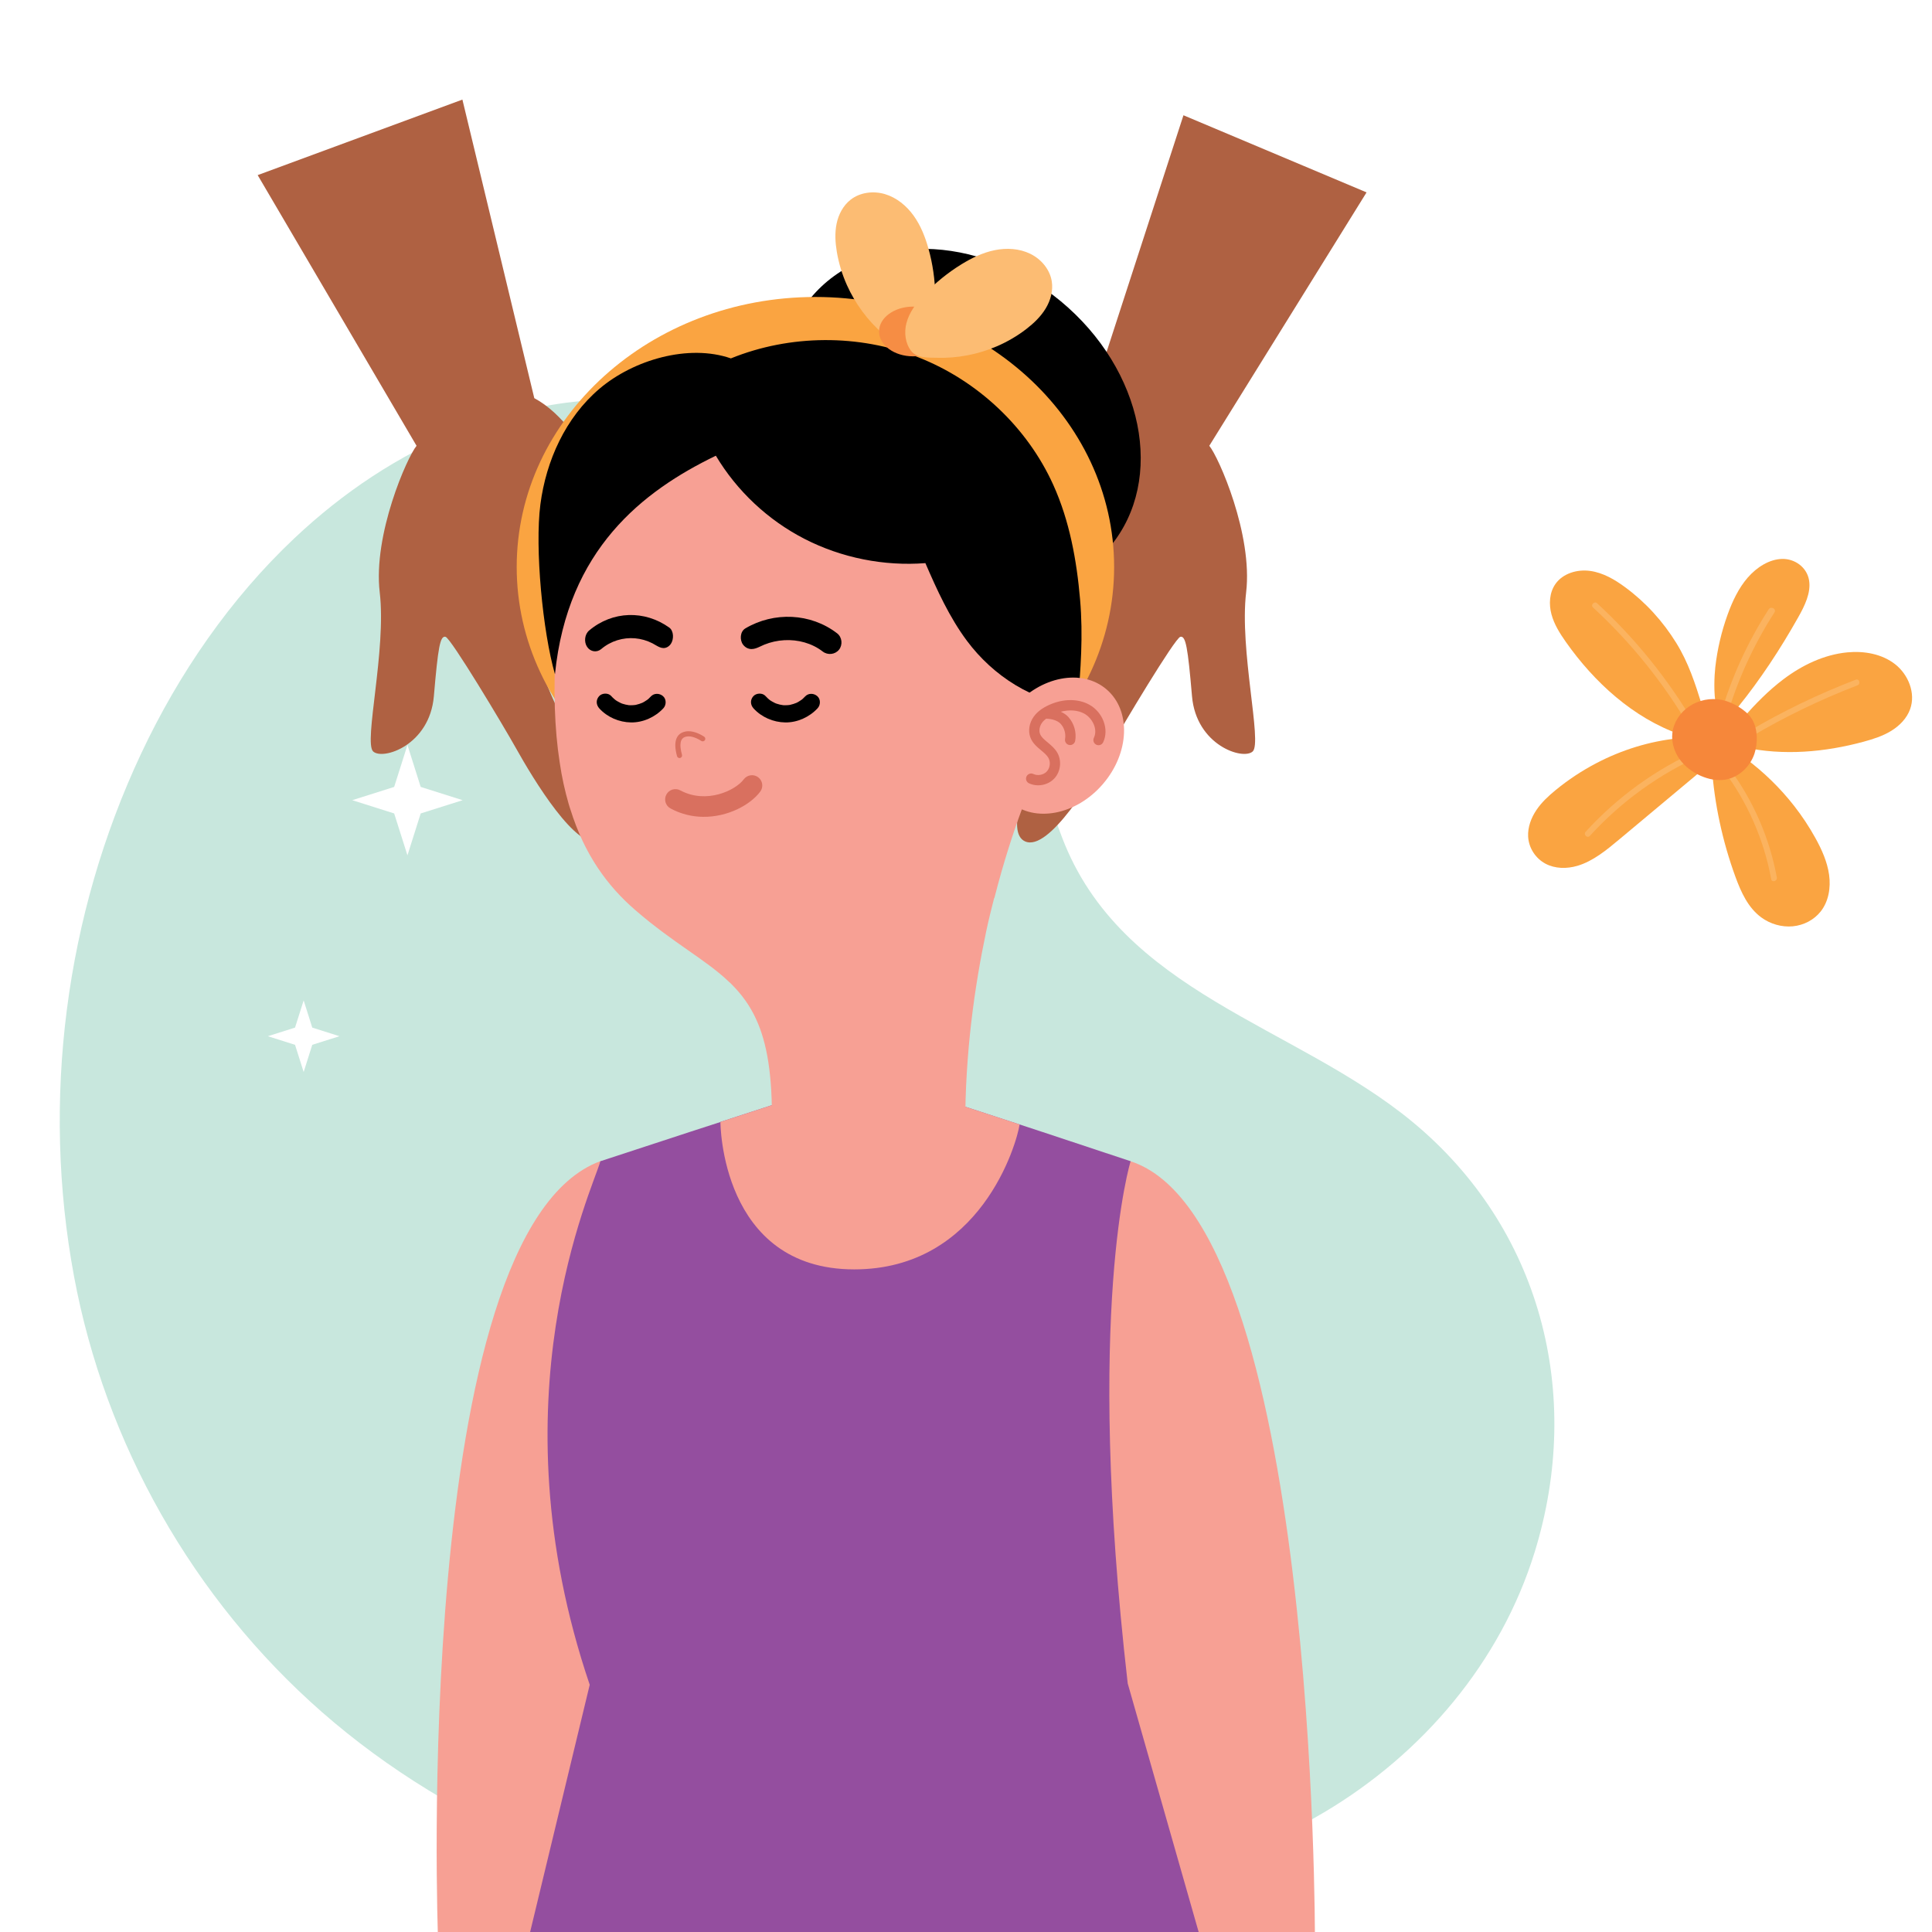 <svg width="97" height="97" viewBox="0 0 97 97" fill="none" xmlns="http://www.w3.org/2000/svg">
<rect x="0" y="0" width="97" height="97" fill="#333333" stroke="none"/>
<g clip-path="url(#clip0)">
<rect width="97" height="97" fill="white"/>
<path d="M14.786 27.018C11.567 30.052 8.973 33.819 7.087 37.833C3.273 45.948 2.076 55.269 3.717 64.084C5.275 72.46 9.692 80.284 16.152 85.948C29.407 97.567 51.228 100.049 66.484 90.989C71.43 88.052 75.346 83.448 77.054 77.917C79.506 69.974 77.36 61.649 70.914 56.324C65.022 51.456 56.286 49.856 53.317 42.03C51.113 36.221 49.38 29.764 44.851 25.243C39.342 19.744 30.33 18.705 23.108 21.606C20.002 22.854 17.216 24.728 14.786 27.018Z" fill="#C8E7DD"/>
<path d="M26.825 19.99L23.216 5L12.937 8.792L20.914 22.382C20.446 22.946 18.722 26.84 19.065 29.74C19.408 32.639 18.249 37.276 18.735 37.728C19.222 38.181 21.572 37.421 21.783 34.955C21.995 32.49 22.095 31.916 22.366 31.971C22.636 32.025 25.294 36.471 25.901 37.556C26.768 39.105 28.961 42.764 30.157 42.247C31.157 41.815 30.138 39.017 29.086 37.549C28.033 36.081 27.043 33.307 27.043 33.307C27.043 33.307 30.163 38.207 31.248 39.618C32.334 41.029 33.953 42.514 34.711 41.994C35.658 41.344 34.151 38.867 32.908 37.231C31.981 36.012 29.264 31.798 29.264 31.798C29.264 31.798 31.856 35.1 33.177 36.301C34.498 37.502 35.944 38.3 36.602 37.758C37.258 37.217 34.409 33.662 33.94 33.277C33.471 32.893 30.96 29.966 30.96 29.966C30.96 29.966 35.789 34.424 36.878 32.956C37.839 31.66 31.948 27.948 31.568 27.345C31.186 26.743 29.7 21.532 26.825 19.99Z" fill="#AF6142"/>
<path d="M54.805 19.99L59.418 5.787L68.611 9.659L60.715 22.382C61.184 22.946 62.908 26.84 62.565 29.74C62.221 32.639 63.382 37.276 62.895 37.728C62.408 38.181 60.058 37.42 59.847 34.955C59.635 32.49 59.534 31.916 59.264 31.971C58.994 32.025 56.335 36.471 55.729 37.556C54.862 39.105 52.668 42.764 51.473 42.247C50.473 41.815 51.492 39.017 52.543 37.549C53.596 36.081 54.587 33.307 54.587 33.307C54.587 33.307 51.466 38.207 50.381 39.618C49.296 41.028 47.677 42.514 46.919 41.993C45.972 41.344 47.479 38.867 48.722 37.231C49.648 36.012 52.366 31.798 52.366 31.798C52.366 31.798 49.773 35.1 48.453 36.301C47.132 37.502 45.686 38.3 45.029 37.758C44.372 37.216 47.221 33.661 47.69 33.277C48.158 32.893 50.67 29.966 50.67 29.966C50.67 29.966 45.841 34.424 44.752 32.956C43.791 31.66 49.681 27.947 50.062 27.345C50.444 26.742 51.931 21.532 54.805 19.99Z" fill="#AF6142"/>
<path d="M66.018 97.372H21.993C21.993 97.372 20.615 61.828 30.133 58.302H56.757C66.128 61.332 66.018 97.372 66.018 97.372Z" fill="#F7A094"/>
<path d="M26.526 97.373L29.608 84.588C24.73 70.206 29.754 59.71 30.143 58.302L34.649 56.826L36.168 56.334L36.177 56.325L39.094 55.376H47.882L51.188 56.455L52.345 56.835L56.765 58.302C56.765 58.302 54.461 65.683 56.619 84.519L60.287 97.373H26.526Z" fill="#944E9F"/>
<path d="M51.191 56.455C51.053 57.413 49.234 63.732 42.889 63.732C36.17 63.732 36.17 56.334 36.17 56.334L36.179 56.325L39.097 55.376H47.885L51.191 56.455Z" fill="#F7A094"/>
<path d="M55.742 27.433C52.96 30.789 47.338 30.72 43.183 27.277C39.029 23.834 37.916 18.322 40.697 14.966C43.478 11.61 49.101 11.679 53.255 15.122C57.41 18.565 58.523 24.076 55.742 27.433Z" fill="black"/>
<path d="M55.937 28.468C55.937 35.956 49.223 42.026 40.939 42.026C32.656 42.026 25.942 35.956 25.942 28.468C25.942 20.98 32.656 14.91 40.939 14.91C49.223 14.91 55.937 20.98 55.937 28.468Z" fill="#FAA441"/>
<path d="M51.953 39.032C51.953 39.032 50.884 41.333 49.931 45.063C49.931 45.077 49.918 45.09 49.911 45.097C49.774 45.628 49.638 46.179 49.516 46.751C48.931 49.522 48.454 52.871 48.461 56.553C46.432 61.101 40.313 60.474 38.753 56.444C38.788 53.973 38.509 52.367 37.971 51.189C37.657 50.495 37.249 49.944 36.773 49.46L36.63 49.318L36.616 49.31C35.445 48.181 33.825 47.364 31.899 45.696C30.49 44.478 29.346 42.905 28.645 40.659C28.617 40.571 28.577 40.461 28.55 40.359C28.366 39.719 28.209 39.032 28.101 38.283C27.583 34.934 27.807 30.393 29.081 24.043C30.353 17.671 45.792 15.104 50.081 23.184C50.979 24.873 51.449 28.917 51.681 32.51C51.701 32.687 51.701 32.864 51.721 33.028C51.932 36.288 51.953 39.032 51.953 39.032Z" fill="#F7A094"/>
<path d="M27.863 33.851C28.497 27.59 32.261 24.659 35.941 22.88C36.996 24.647 38.554 26.114 40.405 27.062C42.255 28.009 44.38 28.434 46.461 28.273C47.044 29.622 47.667 30.992 48.548 32.175C49.862 33.936 51.884 35.253 54.101 35.432C54.258 33.605 54.385 31.93 54.228 30.103C54.058 28.132 53.7 26.154 52.883 24.346C51.579 21.462 49.093 19.112 46.106 17.94C43.12 16.768 39.668 16.788 36.696 17.994C34.569 17.255 31.803 18.068 30.098 19.517C28.394 20.966 27.419 23.125 27.132 25.32C26.845 27.514 27.249 31.723 27.863 33.851Z" fill="black"/>
<path d="M33.599 31.507C32.368 30.629 30.755 30.661 29.575 31.659C29.354 31.846 29.311 32.226 29.475 32.475C29.642 32.728 29.964 32.774 30.186 32.587C30.671 32.177 31.284 31.997 31.881 32.047C32.182 32.073 32.48 32.157 32.755 32.298C32.999 32.423 33.236 32.638 33.514 32.483C33.58 32.446 33.637 32.391 33.683 32.325C33.838 32.098 33.833 31.674 33.599 31.507Z" fill="black"/>
<path d="M37.422 31.55C38.854 30.703 40.702 30.773 42.031 31.799C42.28 31.991 42.319 32.373 42.126 32.617C41.928 32.867 41.558 32.905 41.308 32.712C40.763 32.291 40.064 32.104 39.38 32.142C39.034 32.161 38.691 32.237 38.37 32.367C38.087 32.483 37.808 32.689 37.495 32.528C37.421 32.489 37.357 32.432 37.306 32.365C37.134 32.136 37.15 31.711 37.422 31.55Z" fill="black"/>
<path d="M35.301 41.011C34.763 41.005 34.203 40.88 33.665 40.59C33.414 40.455 33.321 40.141 33.457 39.891C33.592 39.64 33.904 39.546 34.156 39.682C35.455 40.382 36.92 39.693 37.342 39.127C37.513 38.901 37.836 38.852 38.065 39.023C38.293 39.194 38.34 39.517 38.169 39.745C37.672 40.41 36.542 41.025 35.301 41.011Z" fill="#D9705F"/>
<path d="M34.115 38.06C34.059 38.059 34.008 38.021 33.992 37.965C33.757 37.12 34.046 36.837 34.33 36.748C34.619 36.66 34.962 36.738 35.351 36.983C35.412 37.022 35.429 37.101 35.391 37.162C35.352 37.221 35.272 37.239 35.213 37.202C34.892 36.998 34.62 36.929 34.408 36.995C34.153 37.074 34.096 37.377 34.241 37.896C34.26 37.965 34.219 38.036 34.15 38.055C34.139 38.058 34.126 38.06 34.115 38.06Z" fill="#D9705F"/>
<path d="M41.032 34.95C40.856 34.798 40.586 34.791 40.422 34.968C40.383 35.009 40.345 35.048 40.303 35.086C40.295 35.093 40.287 35.1 40.281 35.105C40.263 35.12 40.245 35.134 40.225 35.147C40.179 35.179 40.132 35.209 40.084 35.237C40.06 35.251 40.035 35.264 40.01 35.277C40.003 35.281 39.998 35.284 39.992 35.286C39.89 35.329 39.786 35.361 39.679 35.386C39.667 35.389 39.658 35.391 39.652 35.392C39.63 35.395 39.609 35.398 39.587 35.4C39.525 35.407 39.462 35.409 39.399 35.408C39.372 35.407 39.345 35.404 39.318 35.405H39.313C39.312 35.405 39.313 35.405 39.311 35.404C39.257 35.395 39.204 35.388 39.151 35.375C39.099 35.362 39.046 35.348 38.995 35.331C38.987 35.328 38.912 35.3 38.951 35.316C38.99 35.332 38.916 35.3 38.909 35.297C38.86 35.274 38.812 35.249 38.765 35.221C38.741 35.208 38.718 35.194 38.695 35.179C38.689 35.175 38.624 35.13 38.656 35.154C38.688 35.177 38.626 35.129 38.62 35.124C38.599 35.107 38.578 35.089 38.558 35.071C38.513 35.031 38.47 34.987 38.429 34.941C38.276 34.774 37.963 34.792 37.818 34.96C37.656 35.147 37.673 35.391 37.836 35.57C38.24 36.011 38.829 36.262 39.425 36.271C40.034 36.28 40.638 36.004 41.049 35.56C41.204 35.394 41.209 35.103 41.032 34.95Z" fill="black"/>
<path d="M33.287 34.95C33.111 34.798 32.841 34.791 32.677 34.968C32.639 35.009 32.6 35.048 32.559 35.086C32.551 35.093 32.542 35.1 32.536 35.105C32.518 35.12 32.5 35.134 32.48 35.147C32.435 35.179 32.387 35.209 32.339 35.237C32.315 35.251 32.29 35.264 32.265 35.277C32.259 35.281 32.253 35.284 32.247 35.286C32.145 35.329 32.041 35.361 31.935 35.386C31.922 35.389 31.913 35.391 31.908 35.392C31.886 35.395 31.864 35.398 31.842 35.4C31.78 35.407 31.717 35.409 31.654 35.408C31.627 35.407 31.6 35.404 31.573 35.405H31.569C31.567 35.405 31.568 35.405 31.566 35.404C31.513 35.395 31.46 35.388 31.407 35.375C31.354 35.362 31.301 35.348 31.25 35.331C31.242 35.328 31.167 35.3 31.206 35.316C31.245 35.332 31.171 35.3 31.165 35.297C31.115 35.274 31.067 35.249 31.02 35.221C30.996 35.208 30.973 35.194 30.95 35.179C30.944 35.175 30.879 35.13 30.912 35.154C30.943 35.177 30.881 35.129 30.875 35.124C30.854 35.107 30.833 35.089 30.814 35.071C30.767 35.031 30.725 34.987 30.684 34.941C30.53 34.774 30.218 34.792 30.073 34.96C29.911 35.147 29.929 35.391 30.092 35.57C30.495 36.011 31.085 36.262 31.68 36.271C32.289 36.28 32.893 36.004 33.306 35.56C33.459 35.394 33.464 35.103 33.287 34.95Z" fill="black"/>
<path d="M55.376 39.361C54.038 40.921 51.95 41.324 50.711 40.262C49.473 39.2 49.555 37.074 50.892 35.514C52.231 33.954 54.32 33.55 55.558 34.613C56.796 35.675 56.715 37.801 55.376 39.361Z" fill="#F7A094"/>
<path d="M54.679 35.374C54.121 35.07 53.372 35.075 52.677 35.39C52.33 35.546 52.078 35.738 51.905 35.976C51.675 36.292 51.609 36.692 51.73 37.019C51.838 37.311 52.069 37.504 52.272 37.673C52.42 37.796 52.559 37.912 52.637 38.05C52.757 38.26 52.723 38.554 52.558 38.732C52.393 38.909 52.102 38.964 51.883 38.86C51.754 38.799 51.6 38.854 51.539 38.982C51.478 39.11 51.532 39.265 51.661 39.326C51.802 39.393 51.955 39.426 52.109 39.428C52.416 39.432 52.724 39.311 52.936 39.083C53.253 38.741 53.316 38.2 53.086 37.794C52.962 37.576 52.771 37.417 52.602 37.276C52.434 37.136 52.274 37.004 52.214 36.839C52.153 36.674 52.196 36.455 52.322 36.28C52.374 36.209 52.444 36.145 52.521 36.084C52.777 36.084 53.097 36.167 53.257 36.346C53.438 36.548 53.52 36.838 53.473 37.105C53.449 37.245 53.543 37.379 53.683 37.403C53.697 37.406 53.711 37.407 53.725 37.407C53.849 37.409 53.96 37.32 53.982 37.194C54.057 36.77 53.93 36.324 53.642 36.002C53.535 35.882 53.4 35.8 53.259 35.734C53.687 35.623 54.108 35.651 54.433 35.827C54.834 36.045 55.133 36.599 54.92 37.045C54.859 37.175 54.914 37.328 55.043 37.39C55.171 37.45 55.325 37.397 55.387 37.267C55.696 36.618 55.372 35.75 54.679 35.374Z" fill="#D9705F"/>
<path d="M42.015 12.649C41.937 12.182 41.907 11.7 42.002 11.236C42.097 10.772 42.328 10.325 42.701 10.031C43.179 9.654 43.852 9.572 44.435 9.747C45.018 9.922 45.513 10.331 45.869 10.825C46.225 11.32 46.451 11.896 46.615 12.482C46.829 13.248 46.944 14.041 46.955 14.836C46.963 15.416 46.91 16.017 46.636 16.527C46.408 16.951 46 17.306 45.517 17.389C45.055 17.468 44.661 17.049 44.335 16.765C43.561 16.091 42.938 15.245 42.519 14.309C42.283 13.78 42.112 13.221 42.015 12.649Z" fill="#FCBC73"/>
<path d="M47.546 16.642C47.546 17.331 46.783 17.89 45.841 17.89C44.899 17.89 44.135 17.331 44.135 16.642C44.135 15.953 44.899 15.394 45.841 15.394C46.783 15.394 47.546 15.953 47.546 16.642Z" fill="#F68D44"/>
<path d="M51.534 16.515C51.909 16.225 52.258 15.891 52.502 15.486C52.747 15.081 52.882 14.595 52.807 14.127C52.712 13.525 52.274 13.008 51.726 12.742C51.179 12.474 50.538 12.439 49.941 12.56C49.344 12.682 48.787 12.952 48.269 13.271C47.592 13.688 46.969 14.193 46.422 14.769C46.022 15.189 45.653 15.666 45.508 16.227C45.388 16.692 45.447 17.231 45.745 17.619C46.031 17.991 46.604 17.951 47.036 17.963C48.062 17.994 49.093 17.796 50.037 17.392C50.57 17.164 51.075 16.869 51.534 16.515Z" fill="#FCBC73"/>
<path d="M86.739 30.854C86.979 30.19 87.287 29.532 87.747 29.001C88.208 28.47 88.841 28.076 89.476 28.062C90.11 28.048 90.717 28.475 90.828 29.134C90.933 29.757 90.608 30.418 90.278 31.002C89.389 32.58 88.382 34.117 87.247 35.517C85.944 37.123 86.025 34.338 86.12 33.498C86.221 32.606 86.428 31.714 86.739 30.854Z" fill="#FAA441"/>
<path d="M86.694 35.999C87.234 34.142 88.042 32.376 89.089 30.75C89.205 30.572 88.914 30.415 88.799 30.593C87.737 32.243 86.92 34.04 86.372 35.924C86.313 36.128 86.635 36.203 86.694 35.999Z" fill="#FBB35F"/>
<path d="M89.528 34.113C90.47 33.4 91.576 32.864 92.752 32.753C93.594 32.673 94.489 32.83 95.153 33.352C95.817 33.875 96.189 34.809 95.902 35.604C95.735 36.069 95.368 36.441 94.947 36.698C94.526 36.955 94.05 37.107 93.574 37.237C91.62 37.768 89.542 37.948 87.562 37.521C87.215 37.446 86.784 37.23 86.894 36.794C86.965 36.519 87.343 36.236 87.525 36.033C88.138 35.339 88.788 34.672 89.528 34.113Z" fill="#FAA441"/>
<path d="M81.597 29.485C81.07 29.096 80.484 28.753 79.835 28.664C79.187 28.574 78.463 28.787 78.09 29.325C77.79 29.757 77.757 30.333 77.894 30.841C78.029 31.349 78.316 31.802 78.619 32.233C80.039 34.25 81.994 36.044 84.353 36.875C84.722 37.006 85.468 37.218 85.707 36.757C85.903 36.377 85.558 35.756 85.446 35.396C85.106 34.303 84.771 33.27 84.165 32.288C83.496 31.203 82.624 30.241 81.597 29.485Z" fill="#FAA441"/>
<path d="M78.106 39.666C77.749 39.959 77.402 40.277 77.139 40.669C76.874 41.06 76.699 41.534 76.723 42.001C76.753 42.592 77.114 43.109 77.595 43.364C78.076 43.618 78.661 43.629 79.201 43.469C79.983 43.237 80.661 42.678 81.313 42.132C82.609 41.049 83.904 39.966 85.2 38.883C85.572 38.572 86.755 37.759 86.219 37.205C85.821 36.794 84.755 37.016 84.235 37.07C82.829 37.216 81.43 37.643 80.132 38.325C79.421 38.698 78.74 39.146 78.106 39.666Z" fill="#FAA441"/>
<path d="M91.142 42.069C91.467 42.654 91.744 43.275 91.834 43.924C91.923 44.573 91.809 45.259 91.41 45.764C91.08 46.182 90.565 46.454 90.014 46.507C89.463 46.56 88.883 46.395 88.429 46.061C87.765 45.574 87.414 44.793 87.137 44.039C86.478 42.239 86.075 40.361 85.944 38.479C85.921 38.151 85.851 37.313 86.338 37.301C86.731 37.29 87.315 37.84 87.608 38.057C88.541 38.748 89.378 39.563 90.086 40.471C90.48 40.977 90.834 41.512 91.142 42.069Z" fill="#FAA441"/>
<path d="M93.174 34.125C91.296 34.845 89.481 35.721 87.75 36.745C87.587 36.842 87.74 37.094 87.903 36.997C89.612 35.986 91.404 35.12 93.258 34.408C93.434 34.34 93.352 34.056 93.174 34.125Z" fill="#FBB35F"/>
<path d="M89.21 44.056C88.843 42.057 88.01 40.156 86.793 38.53C86.68 38.379 86.426 38.531 86.54 38.683C87.745 40.292 88.563 42.163 88.927 44.14C88.961 44.327 89.244 44.241 89.21 44.056Z" fill="#FBB35F"/>
<path d="M85.313 37.647C83.151 38.604 81.201 40.013 79.61 41.762C79.482 41.903 79.695 42.107 79.823 41.967C81.399 40.235 83.325 38.848 85.466 37.9C85.64 37.823 85.485 37.571 85.313 37.647Z" fill="#FBB35F"/>
<path d="M85.093 36.38C83.77 34.121 82.112 32.063 80.187 30.289C80.047 30.16 79.842 30.373 79.982 30.502C81.891 32.26 83.529 34.294 84.84 36.533C84.937 36.697 85.189 36.544 85.093 36.38Z" fill="#FBB35F"/>
<path d="M86.446 35.139C85.885 35.026 85.282 35.147 84.808 35.467C84.357 35.772 84.025 36.265 83.964 36.806C83.913 37.265 84.056 37.735 84.323 38.111C84.59 38.487 84.974 38.772 85.397 38.956C85.779 39.122 86.204 39.21 86.616 39.144C87.296 39.034 87.869 38.494 88.086 37.84C88.263 37.309 88.26 36.535 87.93 36.056C87.628 35.615 86.951 35.241 86.446 35.139Z" fill="#F6873A"/>
<path d="M15.678 51.593L15.246 50.227L14.813 51.593L13.448 52.025L14.813 52.457L15.246 53.823L15.678 52.457L17.044 52.025L15.678 51.593Z" fill="white"/>
<path d="M21.122 39.509L20.457 37.405L19.79 39.509L17.686 40.175L19.79 40.841L20.457 42.945L21.122 40.841L23.227 40.175L21.122 39.509Z" fill="white"/>
<path d="M65.545 38.536L64.879 36.432L64.213 38.536L62.108 39.202L64.213 39.868L64.879 41.972L65.545 39.868L67.649 39.202L65.545 38.536Z" fill="white"/>
</g>
<defs>
<clipPath id="clip0">
<rect width="97" height="97" fill="white"/>
</clipPath>
</defs>
</svg>
